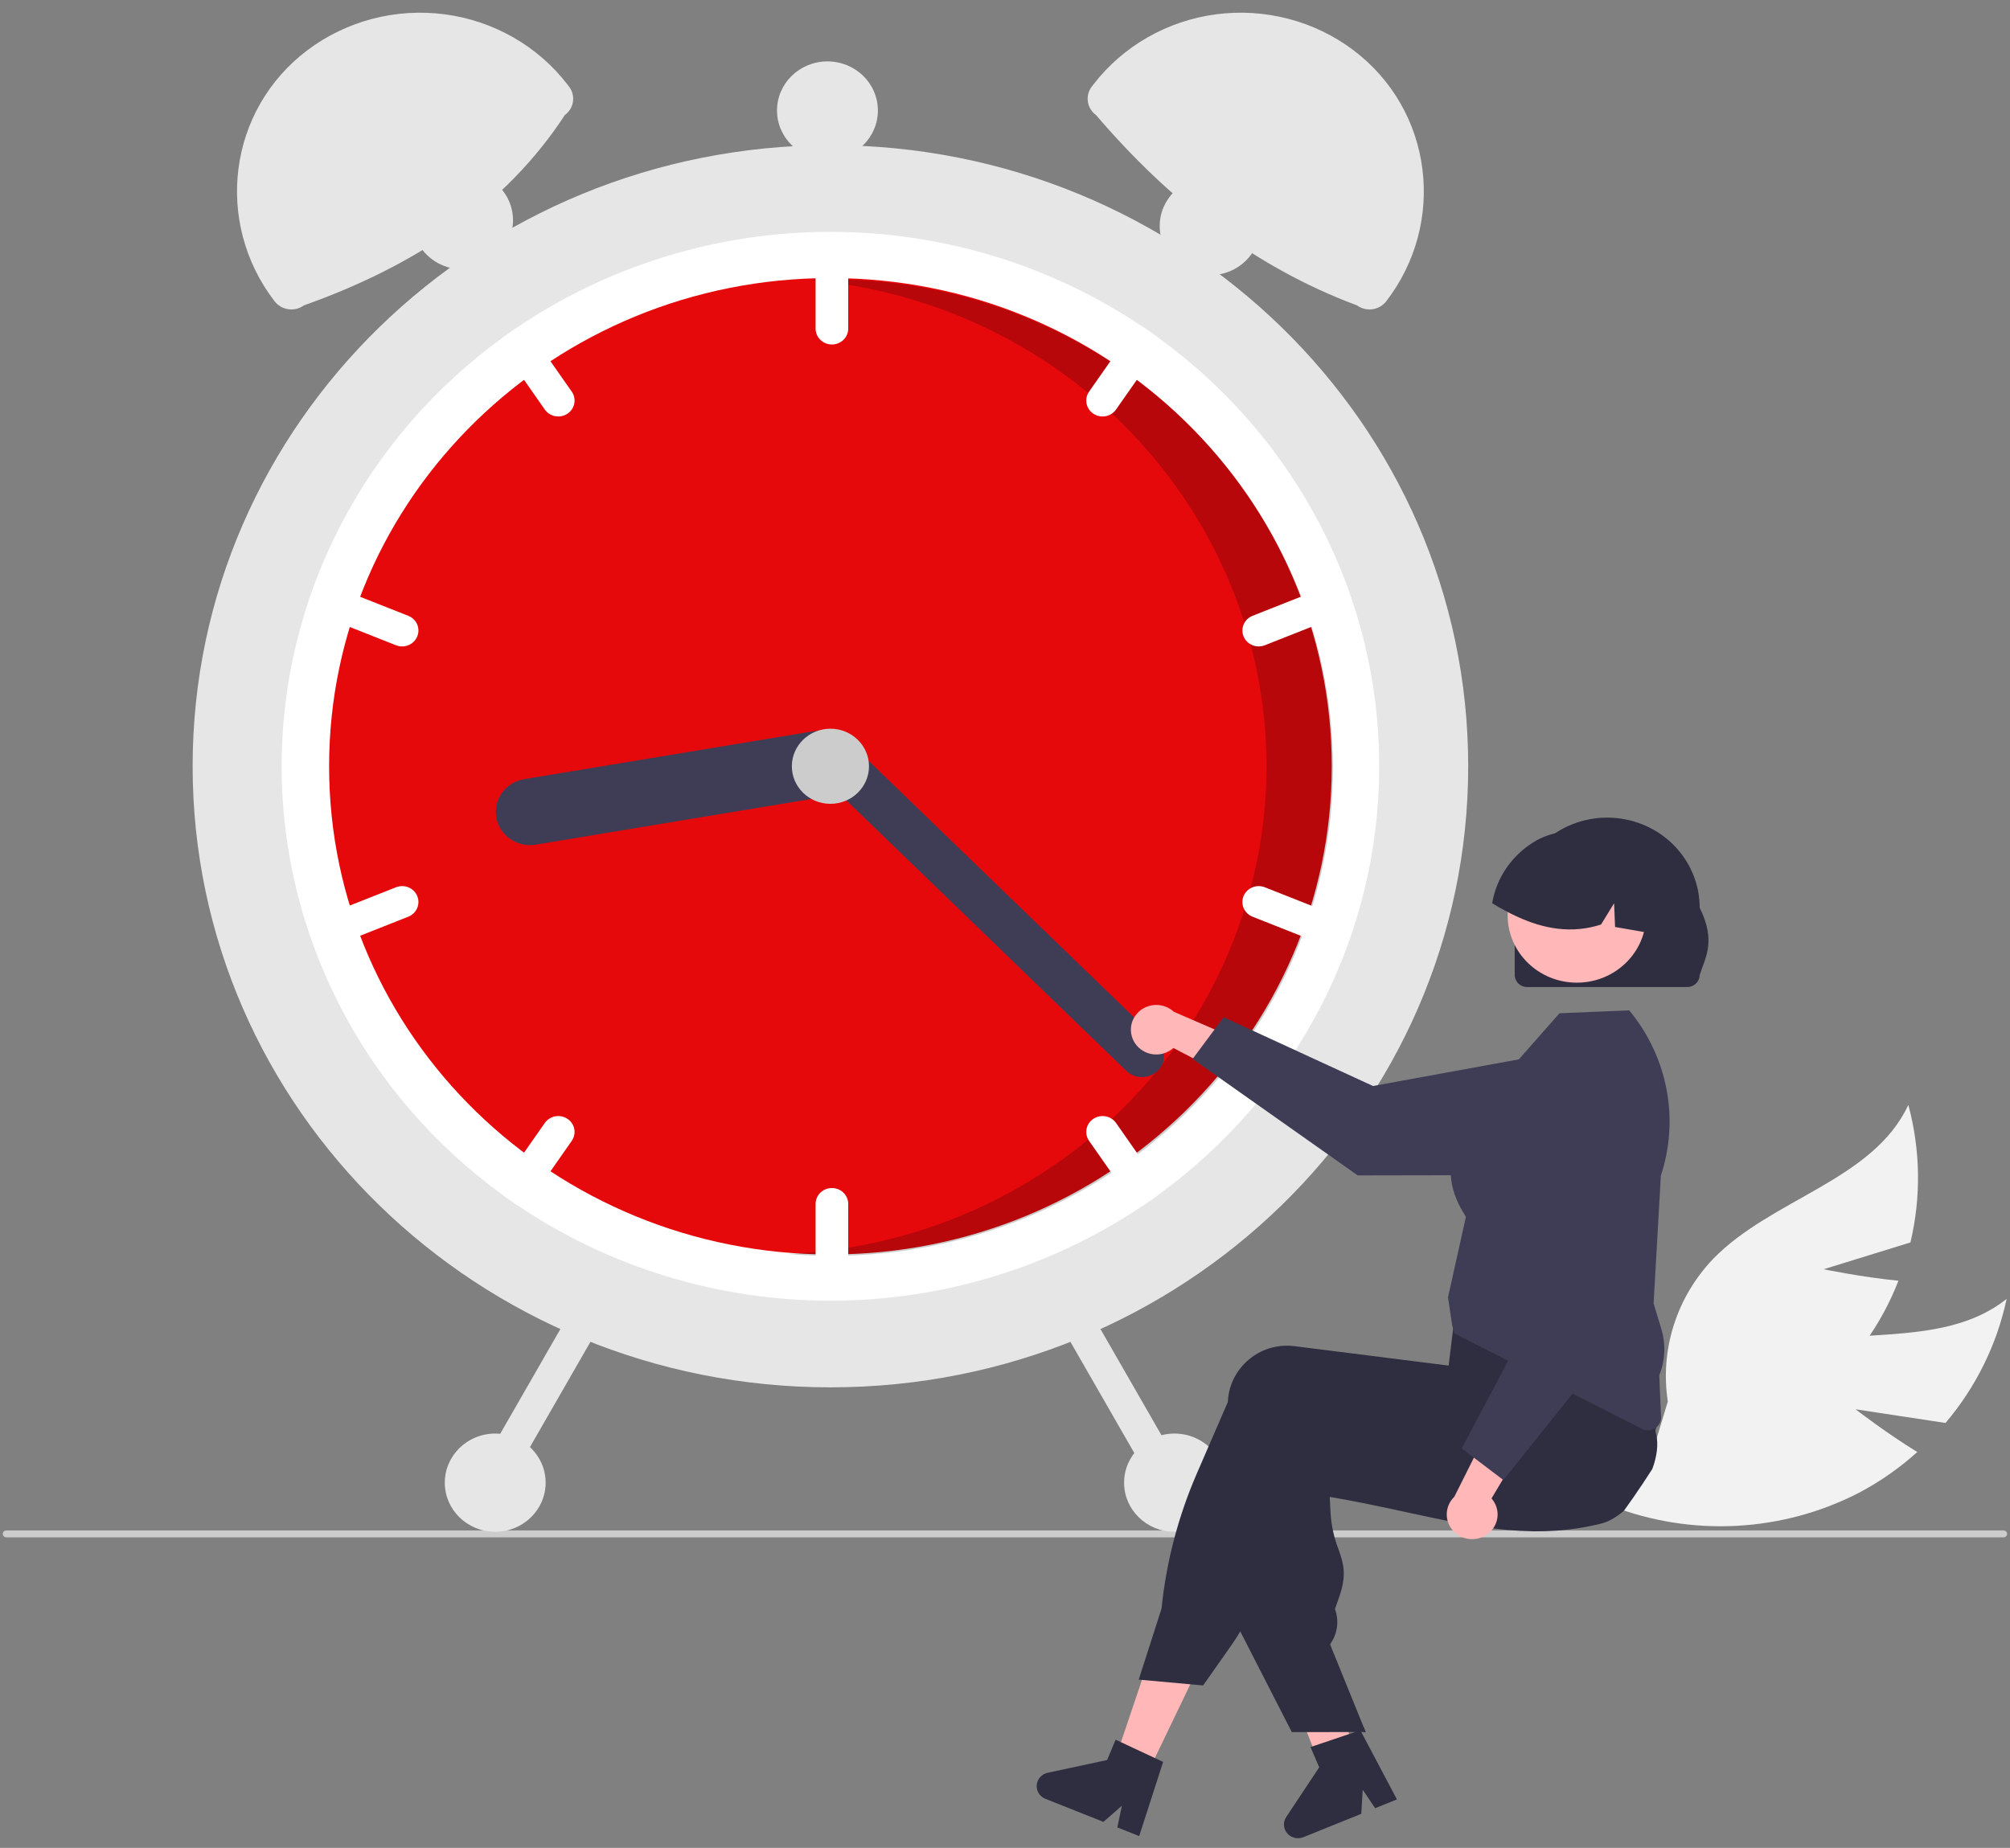 <svg width="87" height="80" viewBox="0 0 87 80" fill="none" xmlns="http://www.w3.org/2000/svg">
<rect x="0" y="0" width="87" height="80" fill="#808080" stroke="none"/>
<g clip-path="url(#clip0_1285_63041)">
<path d="M80.317 61.012L84.209 61.604C85.526 60.051 86.434 58.207 86.854 56.234C84.008 58.503 79.681 57.298 76.23 58.536C75.157 58.931 74.188 59.555 73.397 60.364C72.605 61.172 72.01 62.144 71.656 63.207L69.754 65.2C71.476 65.864 73.325 66.156 75.174 66.057C77.023 65.958 78.828 65.469 80.464 64.626C81.377 64.143 82.225 63.551 82.986 62.862C81.624 62.027 80.317 61.012 80.317 61.012Z" fill="#F2F2F2"/>
<path d="M78.935 54.949L82.69 53.789C83.157 51.826 83.126 49.781 82.599 47.833C81.091 51.1 76.665 51.901 74.144 54.508C73.364 55.328 72.783 56.307 72.445 57.375C72.106 58.443 72.019 59.571 72.189 60.675L71.399 63.286C73.244 63.132 75.033 62.59 76.642 61.699C78.252 60.807 79.643 59.586 80.722 58.119C81.318 57.291 81.805 56.392 82.171 55.446C80.57 55.29 78.935 54.949 78.935 54.949Z" fill="#F2F2F2"/>
<path d="M86.875 66.407C86.875 66.426 86.871 66.446 86.864 66.464C86.856 66.482 86.845 66.498 86.831 66.512C86.816 66.526 86.799 66.537 86.781 66.544C86.762 66.552 86.743 66.555 86.722 66.555H0.274C0.233 66.555 0.195 66.54 0.166 66.512C0.137 66.484 0.121 66.446 0.121 66.407C0.121 66.367 0.137 66.329 0.166 66.301C0.195 66.273 0.233 66.258 0.274 66.258H86.722C86.743 66.258 86.762 66.262 86.781 66.269C86.799 66.276 86.816 66.287 86.831 66.301C86.845 66.315 86.856 66.332 86.864 66.35C86.871 66.368 86.875 66.387 86.875 66.407Z" fill="#CCCCCC"/>
<path d="M35.944 60.062C51.19 60.062 63.549 48.024 63.549 33.174C63.549 18.324 51.19 6.285 35.944 6.285C20.698 6.285 8.338 18.324 8.338 33.174C8.338 48.024 20.698 60.062 35.944 60.062Z" fill="#E6E6E6"/>
<path d="M59.697 33.174C59.7 36.784 58.834 40.345 57.169 43.57C55.504 46.795 53.086 49.596 50.109 51.747C49.91 51.892 49.708 52.033 49.503 52.171C45.523 54.866 40.791 56.311 35.943 56.311C31.096 56.311 26.364 54.866 22.383 52.171C22.179 52.033 21.976 51.892 21.777 51.747C18.803 49.594 16.386 46.793 14.722 43.568C13.057 40.343 12.19 36.783 12.19 33.174C12.19 29.564 13.057 26.005 14.722 22.779C16.386 19.555 18.803 16.754 21.777 14.601C21.976 14.456 22.179 14.314 22.383 14.177C26.364 11.482 31.096 10.037 35.943 10.037C40.791 10.037 45.523 11.482 49.503 14.177C49.708 14.314 49.91 14.456 50.109 14.601C53.086 16.752 55.504 19.552 57.169 22.778C58.834 26.003 59.7 29.564 59.697 33.174Z" fill="white"/>
<path d="M35.944 54.309C47.928 54.309 57.643 44.847 57.643 33.174C57.643 21.501 47.928 12.038 35.944 12.038C23.96 12.038 14.245 21.501 14.245 33.174C14.245 44.847 23.96 54.309 35.944 54.309Z" fill="#E6090C"/>
<path opacity="0.2" d="M36 12.097C35.671 12.097 35.344 12.105 35.019 12.119C40.503 12.589 45.599 15.071 49.275 19.064C52.95 23.056 54.93 28.26 54.813 33.622C54.696 38.983 52.492 44.1 48.646 47.938C44.8 51.775 39.6 54.044 34.1 54.287C34.726 54.34 35.36 54.368 36 54.368C41.755 54.368 47.274 52.141 51.344 48.178C55.413 44.214 57.699 38.838 57.699 33.232C57.699 27.627 55.413 22.251 51.344 18.287C47.274 14.323 41.755 12.097 36 12.097V12.097Z" fill="black"/>
<path d="M36.008 10.537C35.821 10.537 35.641 10.61 35.509 10.739C35.377 10.868 35.302 11.043 35.302 11.225V14.226C35.302 14.409 35.376 14.584 35.509 14.713C35.641 14.842 35.821 14.914 36.008 14.914C36.195 14.914 36.375 14.842 36.507 14.713C36.64 14.584 36.714 14.409 36.714 14.226V11.225C36.714 11.043 36.639 10.868 36.507 10.739C36.375 10.61 36.195 10.537 36.008 10.537Z" fill="white"/>
<path d="M50.11 14.6C49.911 14.455 49.708 14.314 49.504 14.176C49.381 14.168 49.259 14.192 49.148 14.244C49.038 14.297 48.944 14.376 48.875 14.475L47.14 16.955C47.035 17.106 46.995 17.291 47.03 17.471C47.065 17.65 47.171 17.808 47.326 17.911C47.481 18.013 47.671 18.052 47.855 18.018C48.039 17.984 48.202 17.88 48.307 17.729L50.042 15.249C50.108 15.155 50.149 15.047 50.16 14.933C50.172 14.82 50.155 14.705 50.11 14.6Z" fill="white"/>
<path d="M57.99 25.909C57.956 25.825 57.904 25.749 57.839 25.685C57.774 25.621 57.697 25.57 57.611 25.535C57.526 25.499 57.434 25.481 57.342 25.48C57.249 25.48 57.157 25.497 57.071 25.531L54.216 26.66C54.042 26.729 53.904 26.862 53.831 27.03C53.759 27.198 53.757 27.387 53.828 27.556C53.898 27.725 54.035 27.86 54.207 27.931C54.379 28.002 54.574 28.003 54.747 27.935L57.603 26.806C57.776 26.736 57.914 26.603 57.987 26.435C58.059 26.267 58.061 26.078 57.99 25.909Z" fill="white"/>
<path d="M24.747 16.955L23.013 14.475C22.944 14.376 22.849 14.297 22.739 14.244C22.628 14.192 22.506 14.168 22.383 14.176C22.179 14.314 21.976 14.455 21.777 14.6C21.732 14.705 21.715 14.82 21.727 14.933C21.739 15.046 21.779 15.155 21.846 15.249L23.58 17.729C23.686 17.88 23.848 17.984 24.032 18.018C24.216 18.052 24.406 18.013 24.561 17.911C24.716 17.808 24.822 17.65 24.857 17.471C24.892 17.291 24.853 17.106 24.747 16.955Z" fill="white"/>
<path d="M17.672 26.66L14.816 25.531C14.643 25.462 14.448 25.464 14.276 25.535C14.103 25.606 13.967 25.74 13.896 25.909C13.826 26.078 13.827 26.268 13.9 26.436C13.973 26.604 14.111 26.737 14.284 26.805L17.14 27.935C17.314 28.003 17.508 28.002 17.68 27.931C17.852 27.86 17.989 27.725 18.059 27.556C18.13 27.387 18.128 27.198 18.056 27.03C17.983 26.862 17.845 26.729 17.672 26.66V26.66Z" fill="white"/>
<path d="M36.008 51.433C35.821 51.433 35.641 51.505 35.509 51.634C35.377 51.763 35.302 51.938 35.302 52.12V55.122C35.302 55.304 35.376 55.479 35.509 55.608C35.641 55.737 35.821 55.81 36.008 55.81C36.195 55.81 36.375 55.737 36.507 55.608C36.64 55.479 36.714 55.304 36.714 55.122V52.12C36.714 51.938 36.639 51.763 36.507 51.634C36.375 51.505 36.195 51.433 36.008 51.433Z" fill="white"/>
<path d="M50.042 51.098L48.307 48.618C48.255 48.543 48.188 48.48 48.111 48.43C48.033 48.38 47.946 48.346 47.855 48.329C47.764 48.313 47.671 48.313 47.58 48.332C47.489 48.35 47.403 48.386 47.326 48.437C47.25 48.487 47.184 48.553 47.133 48.628C47.082 48.704 47.047 48.788 47.03 48.877C47.013 48.966 47.014 49.057 47.032 49.145C47.051 49.234 47.088 49.318 47.14 49.392L48.875 51.872C48.944 51.971 49.038 52.05 49.148 52.103C49.259 52.155 49.381 52.179 49.504 52.171C49.708 52.033 49.911 51.892 50.11 51.747C50.155 51.642 50.172 51.528 50.16 51.414C50.149 51.301 50.108 51.192 50.042 51.098Z" fill="white"/>
<path d="M57.603 39.542L54.747 38.413C54.574 38.344 54.379 38.346 54.207 38.416C54.034 38.487 53.898 38.622 53.827 38.791C53.757 38.96 53.758 39.15 53.831 39.318C53.904 39.486 54.042 39.618 54.216 39.687L57.071 40.817C57.245 40.885 57.439 40.884 57.611 40.813C57.784 40.742 57.92 40.607 57.99 40.438C58.061 40.269 58.06 40.08 57.987 39.912C57.914 39.744 57.776 39.611 57.603 39.542V39.542Z" fill="white"/>
<path d="M24.561 48.437C24.406 48.334 24.216 48.295 24.032 48.329C23.848 48.364 23.686 48.467 23.58 48.618L21.846 51.098C21.779 51.192 21.739 51.301 21.727 51.414C21.715 51.527 21.732 51.642 21.777 51.747C21.976 51.892 22.179 52.033 22.383 52.171C22.506 52.179 22.628 52.155 22.739 52.103C22.849 52.05 22.944 51.971 23.013 51.872L24.747 49.392C24.799 49.317 24.836 49.233 24.855 49.145C24.874 49.057 24.875 48.965 24.857 48.877C24.84 48.788 24.805 48.703 24.754 48.628C24.703 48.553 24.638 48.487 24.561 48.437Z" fill="white"/>
<path d="M18.059 38.791C18.024 38.707 17.973 38.631 17.908 38.567C17.843 38.502 17.765 38.451 17.68 38.416C17.595 38.381 17.503 38.363 17.41 38.362C17.318 38.362 17.226 38.379 17.14 38.413L14.284 39.542C14.111 39.611 13.973 39.744 13.9 39.912C13.828 40.08 13.826 40.269 13.897 40.438C13.967 40.607 14.104 40.742 14.276 40.813C14.448 40.884 14.643 40.885 14.816 40.817L17.672 39.687C17.845 39.618 17.983 39.485 18.056 39.317C18.128 39.149 18.13 38.96 18.059 38.791Z" fill="white"/>
<path d="M36.924 32.833C36.989 33.209 36.899 33.594 36.672 33.905C36.446 34.216 36.102 34.427 35.716 34.492L23.185 36.568C22.994 36.599 22.798 36.594 22.609 36.552C22.42 36.51 22.241 36.432 22.083 36.323C21.925 36.214 21.79 36.075 21.687 35.915C21.584 35.755 21.514 35.577 21.481 35.391C21.449 35.205 21.454 35.014 21.497 34.83C21.541 34.646 21.62 34.472 21.733 34.318C21.845 34.164 21.987 34.033 22.151 33.932C22.315 33.832 22.498 33.764 22.689 33.732L35.221 31.656C35.607 31.592 36.003 31.681 36.322 31.901C36.642 32.122 36.858 32.457 36.924 32.833Z" fill="#3F3D56"/>
<path d="M50.113 46.355C49.933 46.532 49.688 46.631 49.433 46.632C49.178 46.633 48.932 46.535 48.751 46.36L35.261 33.324C35.08 33.149 34.978 32.911 34.977 32.662C34.976 32.413 35.077 32.175 35.256 31.998C35.436 31.822 35.681 31.722 35.936 31.721C36.191 31.72 36.436 31.817 36.618 31.992L50.107 45.029C50.288 45.204 50.391 45.442 50.392 45.691C50.393 45.94 50.292 46.178 50.113 46.355Z" fill="#3F3D56"/>
<path d="M35.944 34.8C36.865 34.8 37.613 34.072 37.613 33.174C37.613 32.276 36.865 31.548 35.944 31.548C35.022 31.548 34.274 32.276 34.274 33.174C34.274 34.072 35.022 34.8 35.944 34.8Z" fill="#CCCCCC"/>
<path d="M24.447 4.982C21.884 8.906 17.975 11.509 13.154 13.22C13.059 13.29 12.95 13.34 12.835 13.369C12.72 13.398 12.6 13.404 12.482 13.387C12.364 13.371 12.251 13.332 12.148 13.273C12.046 13.214 11.957 13.135 11.885 13.043C9.267 9.637 9.858 4.769 13.314 2.167C14.15 1.539 15.105 1.079 16.125 0.813C17.144 0.548 18.208 0.482 19.254 0.62C20.3 0.758 21.307 1.098 22.217 1.618C23.128 2.138 23.923 2.83 24.556 3.652L24.629 3.746C24.7 3.839 24.752 3.945 24.781 4.057C24.811 4.169 24.817 4.286 24.8 4.401C24.784 4.516 24.744 4.626 24.683 4.726C24.622 4.825 24.542 4.913 24.447 4.982Z" fill="#E6E6E6"/>
<path d="M47.331 3.652C47.965 2.83 48.76 2.138 49.67 1.618C50.58 1.098 51.587 0.758 52.633 0.62C53.679 0.482 54.743 0.548 55.763 0.813C56.782 1.079 57.738 1.539 58.573 2.167C62.029 4.769 62.621 9.637 60.002 13.043C59.931 13.135 59.841 13.214 59.739 13.273C59.636 13.332 59.523 13.371 59.405 13.387C59.288 13.404 59.167 13.398 59.052 13.369C58.937 13.34 58.828 13.29 58.733 13.22C54.258 11.551 50.587 8.663 47.441 4.982C47.248 4.842 47.121 4.633 47.087 4.401C47.053 4.169 47.114 3.934 47.258 3.746L47.331 3.652Z" fill="#E6E6E6"/>
<path d="M46.208 56.469C46.045 56.558 45.925 56.707 45.874 56.883C45.823 57.058 45.846 57.246 45.937 57.405L50.012 64.499C50.104 64.658 50.256 64.775 50.437 64.825C50.617 64.875 50.81 64.852 50.973 64.763C51.137 64.674 51.257 64.526 51.308 64.35C51.359 64.174 51.336 63.986 51.245 63.827L47.169 56.733C47.078 56.574 46.925 56.457 46.745 56.408C46.565 56.358 46.372 56.38 46.208 56.469Z" fill="#E6E6E6"/>
<path d="M24.718 56.733L20.643 63.827C20.551 63.986 20.528 64.174 20.579 64.35C20.63 64.525 20.751 64.674 20.914 64.763C21.078 64.852 21.27 64.874 21.451 64.825C21.631 64.775 21.784 64.658 21.875 64.499L25.951 57.405C25.996 57.326 26.025 57.239 26.036 57.149C26.047 57.06 26.039 56.969 26.014 56.882C25.989 56.795 25.946 56.714 25.889 56.643C25.831 56.572 25.76 56.513 25.679 56.468C25.598 56.424 25.509 56.396 25.417 56.386C25.325 56.375 25.232 56.382 25.142 56.407C25.053 56.431 24.97 56.473 24.897 56.529C24.824 56.585 24.763 56.654 24.718 56.733H24.718Z" fill="#E6E6E6"/>
<path d="M50.837 66.316C52.043 66.316 53.02 65.364 53.02 64.19C53.02 63.015 52.043 62.063 50.837 62.063C49.632 62.063 48.655 63.015 48.655 64.19C48.655 65.364 49.632 66.316 50.837 66.316Z" fill="#E6E6E6"/>
<path d="M52.379 11.913C53.584 11.913 54.561 10.961 54.561 9.787C54.561 8.613 53.584 7.661 52.379 7.661C51.173 7.661 50.196 8.613 50.196 9.787C50.196 10.961 51.173 11.913 52.379 11.913Z" fill="#E6E6E6"/>
<path d="M35.815 6.91C37.021 6.91 37.998 5.958 37.998 4.784C37.998 3.61 37.021 2.658 35.815 2.658C34.61 2.658 33.632 3.61 33.632 4.784C33.632 5.958 34.61 6.91 35.815 6.91Z" fill="#E6E6E6"/>
<path d="M20.023 11.662C21.228 11.662 22.205 10.71 22.205 9.536C22.205 8.362 21.228 7.41 20.023 7.41C18.817 7.41 17.84 8.362 17.84 9.536C17.84 10.71 18.817 11.662 20.023 11.662Z" fill="#E6E6E6"/>
<path d="M21.435 66.316C22.64 66.316 23.617 65.364 23.617 64.19C23.617 63.015 22.64 62.063 21.435 62.063C20.229 62.063 19.252 63.015 19.252 64.19C19.252 65.364 20.229 66.316 21.435 66.316Z" fill="#E6E6E6"/>
<path d="M49.125 45.16C49.212 45.291 49.326 45.402 49.461 45.486C49.596 45.569 49.748 45.623 49.907 45.643C50.065 45.663 50.226 45.649 50.379 45.602C50.531 45.554 50.671 45.475 50.788 45.37L54.213 47.157L54.03 45.199L50.805 43.801C50.61 43.621 50.354 43.516 50.085 43.507C49.816 43.499 49.553 43.586 49.346 43.754C49.139 43.921 49.002 44.157 48.961 44.416C48.921 44.675 48.979 44.94 49.125 45.16H49.125Z" fill="#FFB7B7"/>
<path d="M51.621 45.844L52.963 44.039L59.429 47.016L67.476 45.546C67.873 45.473 68.283 45.487 68.674 45.585C69.066 45.684 69.431 45.866 69.743 46.117C70.054 46.368 70.305 46.684 70.478 47.04C70.65 47.397 70.74 47.786 70.741 48.18C70.741 48.892 70.452 49.575 69.936 50.079C69.42 50.584 68.72 50.868 67.989 50.87L58.768 50.887L51.621 45.844Z" fill="#3F3D56"/>
<path d="M49.554 77.013L48.196 76.38L50.061 70.852L52.065 71.785L49.554 77.013Z" fill="#FFB7B7"/>
<path d="M58.658 76.121C58.559 76.181 58.46 76.24 58.361 76.299C58.162 76.418 57.962 76.535 57.761 76.649C57.66 76.707 57.559 76.764 57.458 76.82V76.823L57.452 76.824L57.45 76.825L57.296 76.862L57.076 76.295L56.974 76.033L56.831 75.663L56.567 74.986L55.181 71.42L57.336 70.902L57.417 71.224H57.418L57.458 71.383L58.211 74.358L58.365 74.966L58.37 74.985L58.462 75.348L58.542 75.663L58.631 76.015L58.658 76.121Z" fill="#FFB7B7"/>
<path d="M71.517 63.599C71.38 63.813 71.241 64.026 71.1 64.237C70.839 64.629 70.57 65.016 70.295 65.397C70.295 65.398 70.294 65.398 70.293 65.398C70.132 65.543 69.955 65.67 69.764 65.775C69.756 65.78 69.747 65.784 69.739 65.789C69.599 65.865 69.45 65.923 69.294 65.963C69.239 65.977 69.182 65.99 69.126 66.004C68.924 66.05 68.725 66.09 68.526 66.125C68.173 66.186 67.824 66.23 67.477 66.257C67.449 66.26 67.421 66.262 67.393 66.264C65.966 66.366 64.576 66.202 63.126 65.933C62.41 65.801 61.679 65.642 60.922 65.478C60.674 65.424 60.426 65.37 60.175 65.317C60.156 65.313 60.136 65.308 60.116 65.304C59.757 65.228 59.392 65.152 59.017 65.077C58.547 64.983 58.061 64.891 57.556 64.805L57.592 65.498C57.622 66.031 57.736 66.556 57.929 67.055C58.145 67.669 58.315 68.155 57.955 69.166L57.782 69.656C57.871 69.899 57.902 70.159 57.872 70.416C57.841 70.673 57.75 70.919 57.605 71.136L57.57 71.187L59.017 74.754L59.111 74.985H58.37L57.458 74.986H55.913L53.684 70.629L53.577 70.422V70.411L53.808 62.039C53.811 61.965 53.816 61.89 53.827 61.816C53.867 61.481 53.976 61.156 54.147 60.862C54.318 60.568 54.547 60.309 54.821 60.102C55.084 59.902 55.385 59.755 55.707 59.669C56.028 59.584 56.364 59.561 56.695 59.603L57.458 59.699L59.017 59.895L60.116 60.034L60.138 60.037L63.376 60.445L63.609 59.522L63.652 59.507L65.015 59.02L69.731 57.336L69.743 57.332L70.054 57.222L70.091 57.28C70.102 57.297 70.112 57.315 70.122 57.332C70.429 57.868 70.679 58.432 70.868 59.017C71.185 59.972 71.447 60.945 71.651 61.929C71.659 61.972 71.668 62.011 71.674 62.046L71.677 62.056C71.68 62.073 71.683 62.084 71.683 62.086C71.792 62.528 71.716 63.066 71.517 63.599Z" fill="#2F2E41"/>
<path d="M71.716 60.514C71.701 60.451 71.682 60.388 71.662 60.327C71.504 59.863 71.319 59.409 71.109 58.965C70.874 58.46 70.592 57.918 70.256 57.333C70.093 57.049 69.918 56.754 69.731 56.447C69.637 56.294 69.54 56.138 69.439 55.978C69.435 55.971 69.43 55.964 69.426 55.957L69.397 55.91L64.731 56.518L62.993 56.745L62.889 57.588L62.864 57.797C62.863 57.797 62.863 57.797 62.864 57.798L62.794 58.367V58.368L62.702 59.12L62.694 59.119L60.115 58.794L57.458 58.459L56.031 58.279C55.7 58.237 55.364 58.259 55.042 58.345C54.72 58.431 54.419 58.578 54.156 58.778C53.882 58.985 53.653 59.244 53.482 59.538C53.311 59.832 53.203 60.157 53.162 60.492C53.153 60.56 53.147 60.63 53.144 60.699L51.797 63.807C50.992 65.666 50.478 67.633 50.275 69.641L49.288 72.716L49.428 72.728L51.521 72.918L52.074 72.968L53.291 71.238C53.429 71.041 53.561 70.838 53.684 70.63C53.886 70.29 54.065 69.938 54.221 69.576L56.853 63.475C57.057 63.509 57.258 63.541 57.458 63.572C58.381 63.718 59.266 63.837 60.115 63.929C62.875 64.229 65.265 64.252 67.393 63.998C67.99 63.927 68.568 63.833 69.126 63.718C69.33 63.676 69.532 63.631 69.731 63.583C69.778 63.572 69.824 63.561 69.87 63.55C70.282 63.446 70.661 63.244 70.972 62.96C71.283 62.677 71.516 62.323 71.65 61.929C71.81 61.473 71.833 60.982 71.716 60.514Z" fill="#2F2E41"/>
<path d="M49.987 76.11L48.518 75.424L48.288 75.316L47.92 76.197L45.35 76.748C45.223 76.775 45.108 76.841 45.023 76.936C44.937 77.031 44.885 77.15 44.873 77.277C44.862 77.403 44.893 77.529 44.961 77.638C45.029 77.746 45.13 77.83 45.251 77.877L47.761 78.875L48.558 78.177L48.363 79.114L49.308 79.49L50.345 76.277L49.987 76.11Z" fill="#2F2E41"/>
<path d="M59.017 74.754L59.111 74.986H59.017V74.754Z" fill="#2F2E41"/>
<path d="M58.505 75.034L56.966 75.554L56.724 75.635L57.099 76.513L55.671 78.665C55.6 78.772 55.566 78.897 55.574 79.024C55.582 79.15 55.631 79.271 55.714 79.368C55.797 79.466 55.91 79.534 56.037 79.565C56.163 79.595 56.296 79.585 56.416 79.537L58.921 78.525L58.983 77.482L59.521 78.282L60.464 77.902L58.88 74.908L58.505 75.034Z" fill="#2F2E41"/>
<path d="M71.332 61.922C71.24 61.921 71.15 61.9 71.069 61.858L62.945 57.723L62.851 57.349L62.674 56.164L62.677 56.153L63.449 52.684C63.435 52.654 63.406 52.605 63.372 52.55C63.027 51.98 61.977 50.248 63.981 47.862L67.499 43.868L70.517 43.741L70.552 43.783C71.359 44.77 71.903 45.936 72.137 47.177C72.37 48.419 72.285 49.697 71.888 50.898L71.574 56.428L71.911 57.545C72.108 58.201 72.076 58.903 71.819 59.539L71.896 61.347C71.899 61.421 71.887 61.495 71.86 61.565C71.833 61.634 71.792 61.697 71.739 61.751C71.686 61.805 71.623 61.847 71.553 61.877C71.483 61.906 71.408 61.921 71.332 61.921L71.332 61.922Z" fill="#3F3D56"/>
<path d="M64.285 66.482C64.422 66.403 64.54 66.295 64.631 66.167C64.721 66.038 64.781 65.892 64.808 65.738C64.834 65.585 64.825 65.427 64.781 65.278C64.738 65.127 64.662 64.989 64.558 64.871L66.511 61.599L64.495 61.709L62.949 64.799C62.757 64.983 62.641 65.229 62.623 65.49C62.604 65.752 62.685 66.011 62.85 66.219C63.014 66.426 63.251 66.567 63.516 66.616C63.78 66.664 64.054 66.617 64.285 66.482L64.285 66.482Z" fill="#FFB7B7"/>
<path d="M65.073 64.076L63.268 62.707L66.548 56.516L65.319 48.632C65.258 48.242 65.286 47.845 65.401 47.467C65.516 47.089 65.715 46.74 65.984 46.446C66.253 46.151 66.585 45.917 66.957 45.762C67.328 45.606 67.731 45.532 68.135 45.545C68.866 45.57 69.556 45.875 70.056 46.395C70.555 46.914 70.823 47.606 70.8 48.318L70.496 57.294L65.073 64.076Z" fill="#3F3D56"/>
<path d="M65.562 42.208V39.298C65.561 38.264 65.982 37.272 66.733 36.54C67.483 35.809 68.501 35.397 69.562 35.397C70.624 35.396 71.643 35.806 72.394 36.537C73.145 37.267 73.567 38.259 73.568 39.293V39.298C74.274 40.73 73.832 41.411 73.568 42.208C73.568 42.347 73.511 42.48 73.41 42.578C73.31 42.676 73.173 42.731 73.031 42.731H66.1C65.957 42.731 65.821 42.676 65.72 42.578C65.619 42.48 65.562 42.347 65.562 42.208Z" fill="#2F2E41"/>
<path d="M68.253 42.542C69.908 42.542 71.249 41.236 71.249 39.624C71.249 38.012 69.908 36.705 68.253 36.705C66.598 36.705 65.256 38.012 65.256 39.624C65.256 41.236 66.598 42.542 68.253 42.542Z" fill="#FFB7B7"/>
<path d="M71.389 40.389C71.362 40.384 71.334 40.379 71.307 40.375C70.84 40.294 70.372 40.215 69.906 40.132L69.864 39.104L69.299 40.025C68.011 40.441 66.806 40.206 65.673 39.687C65.299 39.514 64.936 39.319 64.586 39.104C64.682 38.535 64.906 37.993 65.244 37.52C65.581 37.046 66.023 36.652 66.537 36.366C66.58 36.343 66.622 36.322 66.665 36.301C66.665 36.301 66.665 36.301 66.665 36.301C66.665 36.301 66.666 36.301 66.666 36.301C66.666 36.3 66.666 36.3 66.666 36.3C66.666 36.3 66.666 36.3 66.666 36.3C66.739 36.266 66.813 36.234 66.888 36.205C67.47 35.983 68.104 35.927 68.717 36.043C69.331 36.159 69.898 36.442 70.352 36.859C71.267 37.71 71.679 39.115 71.389 40.389Z" fill="#2F2E41"/>
</g>
<defs>
<clipPath id="clip0_1285_63041">
<rect width="86.754" height="79.034" fill="white" transform="translate(0.121 0.549)"/>
</clipPath>
</defs>
</svg>
